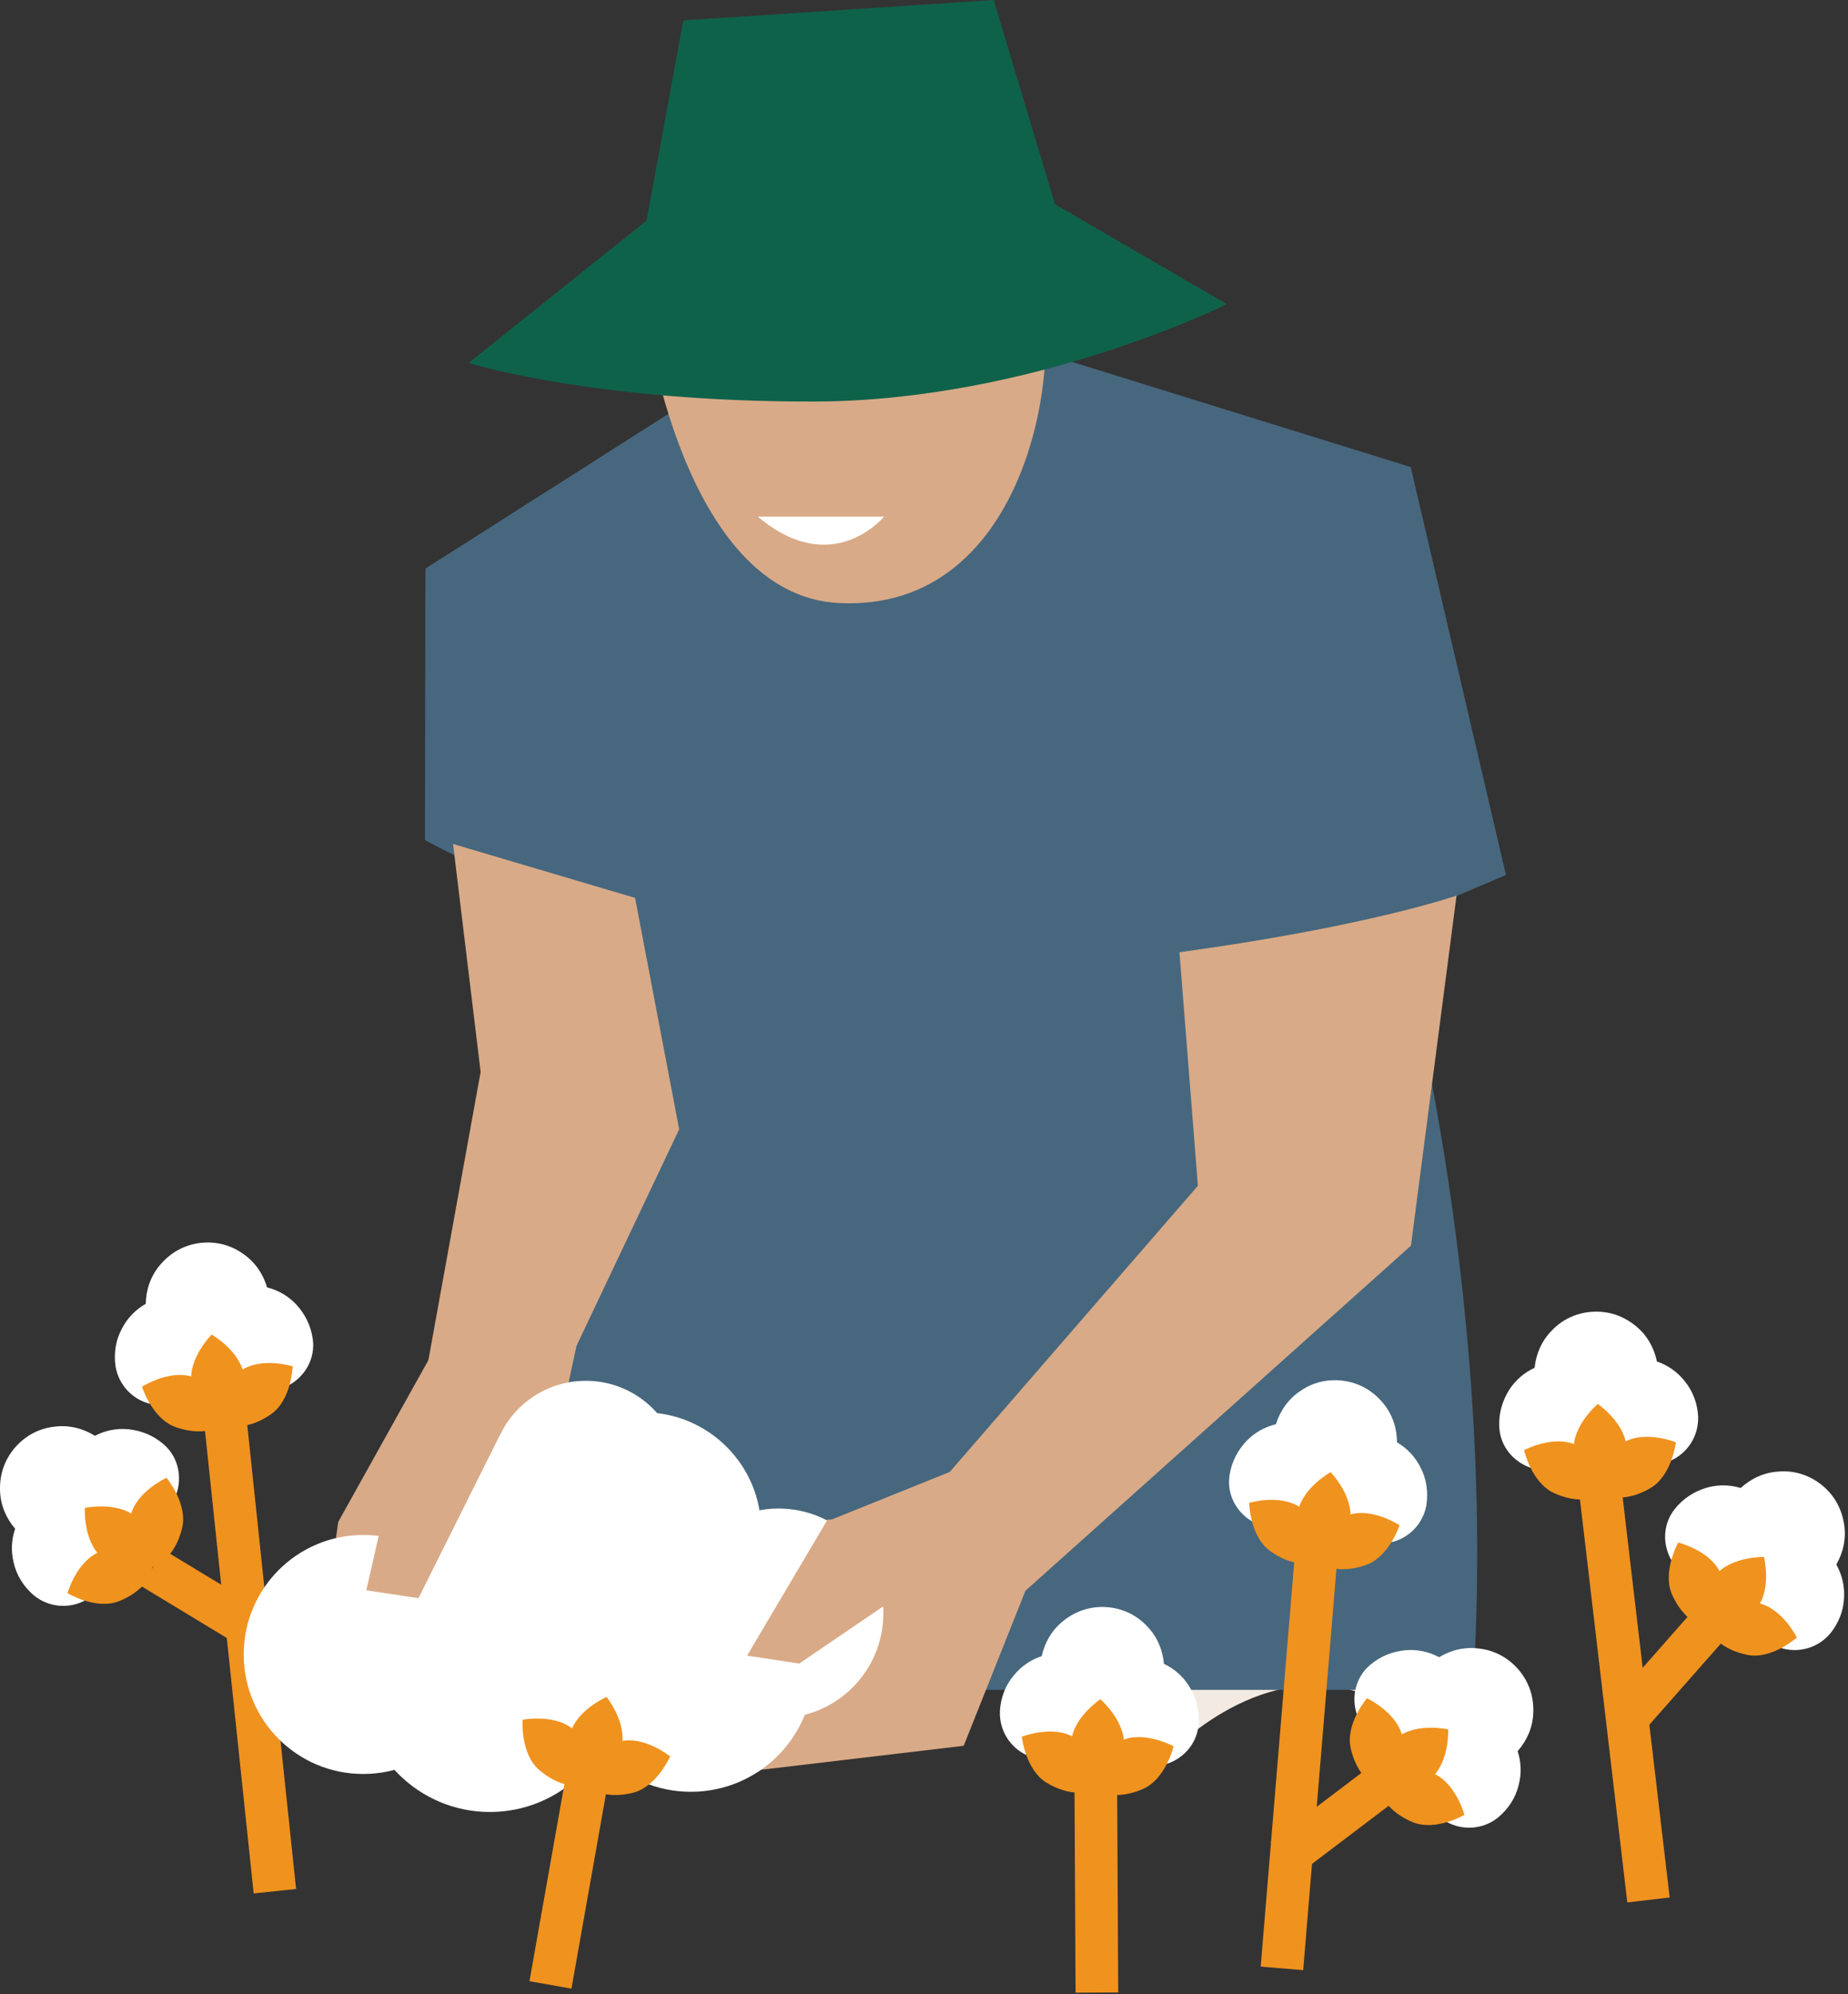<svg width="520" height="561" viewBox="0 0 520 561" fill="none" xmlns="http://www.w3.org/2000/svg">
<rect x="0" y="0" width="520" height="561" fill="#333333" stroke="none"/>
<g clip-path="url(#clip0_3018_39799)">
<path d="M325.31 488.69C337.11 476.89 368.43 454.89 400.02 478.86" stroke="#F3EBE3" stroke-width="12"/>
<path d="M327.64 171.8C329.14 172.03 330.68 172.17 332.24 172.22C330.71 172.08 329.18 171.94 327.64 171.8Z" fill="white"/>
<path d="M63.26 398.21L77.35 532.06" stroke="#F0921E" stroke-width="12" stroke-miterlimit="10"/>
<path d="M42.92 441.14L70.88 458.08" stroke="#F0921E" stroke-width="12" stroke-miterlimit="10"/>
<path d="M42.56 395.01C45.49 399.93 50.97 402.38 56.31 401.65C57.94 401.43 59.68 400.89 61.22 399.92L62.62 399.12L62.79 399.25L62.92 399.08L64.49 399.48C66.2 399.86 68.05 400.06 69.68 399.84C75.02 399.12 79.65 395.3 81.16 389.77C85.82 387.32 88.75 382.21 88.02 376.84L88 376.69C87.49 372.96 85.84 369.69 83.36 366.99C81.07 364.57 78.28 362.97 75.15 362.18C74.03 358.38 71.76 355.04 68.43 352.76C64.91 350.2 60.53 349.12 56.08 349.72C51.63 350.32 47.84 352.51 44.98 355.94C42.38 359.03 41.08 362.85 41.01 366.81C38.2 368.41 35.94 370.69 34.38 373.64C32.56 376.93 32 380.65 32.49 384.23L32.51 384.38C33.39 389.73 37.43 393.89 42.57 395.02L42.56 395.01ZM69.06 389.74C69.19 389.57 69.49 389.53 69.61 389.36C70.16 388.98 70.89 388.73 71.46 388.5C72.9 388 74.39 387.8 75.76 387.92C76.37 387.99 76.99 388.06 77.45 388.15L77.92 388.24L77.83 388.71C77.63 389.5 77.29 390.3 76.95 391.11C74.78 395.2 69.96 397.53 65.12 396.36L64.97 396.38L66.76 394.01C67.14 393.5 67.53 392.99 67.77 392.51C68.54 391.49 68.86 390.54 69.06 389.75V389.74ZM57.64 379.13L59.82 376.25L62.69 378.44C65.56 380.63 66.81 384.26 66.21 387.69C66.12 388.16 66.03 388.63 65.8 389.11C65.48 390.07 64.98 390.89 64.34 391.74L63.42 392.78L62.41 394.28L62.15 394.62L61.81 394.36L60.46 393.33L59.3 392.58C58.46 391.93 57.76 391.27 57.19 390.43C56.83 390.02 56.62 389.6 56.41 389.17C55.05 385.86 55.29 382.03 57.62 379.13H57.64ZM45.54 392.48C46.11 392.25 46.67 391.87 47.11 391.81C48.55 391.31 50.04 391.11 51.41 391.23C52.32 391.26 53.25 391.44 54.2 391.76C54.77 392.59 55.31 393.28 56.01 393.95C56.37 394.36 56.87 394.74 57.38 395.13L59.74 396.94L59.59 396.96C55.38 399.35 50.11 398.4 46.78 395.05C46.23 394.36 45.69 393.68 45.29 392.97L45.08 392.54L45.53 392.48H45.54Z" fill="white"/>
<path d="M68.65 387.03C69.59 393.97 67.05 400.05 62.97 400.6C58.89 401.15 54.83 395.97 53.88 389.03C52.94 382.09 59.56 375.46 59.56 375.46C59.56 375.46 67.7 380.09 68.65 387.03Z" fill="#F0921E"/>
<path d="M54.431 387.46C61.02 389.85 65.221 394.93 63.81 398.79C62.401 402.65 55.931 403.85 49.34 401.46C42.751 399.07 39.96 390.13 39.96 390.13C39.96 390.13 47.84 385.07 54.431 387.46Z" fill="#F0921E"/>
<path d="M67.7 385.67C61.99 389.73 59.29 395.74 61.68 399.09C64.06 402.44 70.62 401.87 76.34 397.81C82.05 393.75 82.36 384.39 82.36 384.39C82.36 384.39 73.42 381.61 67.7 385.67Z" fill="#F0921E"/>
<path d="M24.16 450.13C29.62 451.86 35.34 450.05 38.85 445.96C39.92 444.71 40.87 443.15 41.37 441.41L41.89 439.88L42.1 439.86L42.08 439.65L43.51 438.91C45.04 438.05 46.55 436.98 47.63 435.73C51.14 431.64 52.06 425.71 49.53 420.58C51.38 415.65 50.18 409.88 46.07 406.35L45.96 406.25C43.1 403.8 39.7 402.45 36.04 402.08C32.72 401.79 29.57 402.45 26.71 403.94C23.35 401.84 19.44 400.85 15.43 401.36C11.1 401.79 7.11 403.89 4.18 407.3C1.25 410.71 -0.13 414.86 0.01 419.32C0.11 423.36 1.69 427.08 4.26 430.08C3.22 433.14 3.05 436.35 3.84 439.59C4.66 443.26 6.72 446.41 9.46 448.76L9.57 448.86C13.78 452.28 19.57 452.7 24.16 450.13ZM40.47 428.59C40.45 428.38 40.65 428.15 40.63 427.94C40.79 427.29 41.17 426.62 41.44 426.07C42.19 424.74 43.16 423.6 44.27 422.77C44.77 422.41 45.28 422.06 45.69 421.81L46.1 421.57L46.35 421.98C46.73 422.7 47 423.53 47.28 424.36C48.38 428.86 46.32 433.8 41.92 436.15L41.82 436.26L41.59 433.3C41.54 432.66 41.49 432.03 41.34 431.51C41.24 430.24 40.85 429.31 40.47 428.59ZM24.89 428.24L24.61 424.64L28.21 424.38C31.81 424.12 35.16 426 36.99 428.95C37.24 429.36 37.48 429.77 37.63 430.29C38.02 431.22 38.2 432.16 38.29 433.22V434.6L38.54 436.39L38.57 436.81L38.15 436.84L36.46 436.96L35.09 437.17C34.03 437.25 33.07 437.21 32.09 436.96C31.55 436.89 31.11 436.71 30.67 436.53C27.46 434.96 25.09 431.94 24.9 428.22L24.89 428.24ZM24.71 446.25C24.99 445.7 25.15 445.05 25.44 444.71C26.19 443.38 27.16 442.24 28.27 441.41C28.97 440.83 29.78 440.34 30.71 439.95C31.69 440.2 32.55 440.35 33.51 440.38C34.05 440.45 34.68 440.4 35.32 440.35L38.29 440.13L38.19 440.24C36.63 444.83 32.06 447.61 27.35 447.32C26.49 447.17 25.62 447.02 24.86 446.76L24.42 446.58L24.71 446.24V446.25Z" fill="white"/>
<path d="M38.36 426.83C43.68 431.39 45.81 437.62 43.13 440.75C40.45 443.87 33.97 442.7 28.65 438.14C23.33 433.58 23.88 424.22 23.88 424.22C23.88 424.22 33.04 422.27 38.36 426.83Z" fill="#F0921E"/>
<path d="M28.03 436.6C34.54 434.01 41.05 435.02 42.57 438.84C44.09 442.66 40.04 447.86 33.53 450.45C27.02 453.04 18.99 448.21 18.99 448.21C18.99 448.21 21.52 439.19 28.03 436.6Z" fill="#F0921E"/>
<path d="M36.75 426.44C35.18 433.27 37.15 439.55 41.16 440.47C45.17 441.39 49.69 436.61 51.27 429.78C52.84 422.95 46.86 415.75 46.86 415.75C46.86 415.75 38.33 419.61 36.75 426.44Z" fill="#F0921E"/>
<path d="M119.71 159.96L240.74 82.91L396.96 131.4L423.75 246.16L392.68 259.39C392.68 259.39 421.99 361.88 414.42 475.42H145.002C145.002 475.42 160.19 336.22 168.87 260.01C168.87 260.01 121.65 238.03 119.58 236.28L119.71 159.97V159.96Z" fill="#47677E"/>
<path d="M127.48 237.44L135.24 301.57L118.14 395.91L157.5 388.58L191.11 317.71L178.7 252.61L127.48 237.44Z" fill="#D9AA87"/>
<path d="M181.62 88.27C181.62 88.27 191.81 167.49 236.13 169.66C289.82 172.29 299.58 100.37 291.91 79.92C284.24 59.47 181.61 88.27 181.61 88.27H181.62Z" fill="#D9AA87"/>
<path d="M331.88 267.88L337.07 333.6L267.24 414.11L228.52 429.7L217.22 457.75L232.86 459.34L248.04 448.5L242.26 470.19L203.95 499.1L271.17 491.15L288.54 447.53L397.02 350.46L409.85 251.96C409.85 251.96 385.17 260.63 331.89 267.89L331.88 267.88Z" fill="#D9AA87"/>
<path d="M126.06 372.75L95.17 428.17L89.96 465.75L148.38 443.13L167.13 355.72L157.85 339.48L126.06 372.75Z" fill="#D9AA87"/>
<path d="M102.2 499.08C120.768 499.08 135.82 484.028 135.82 465.46C135.82 446.892 120.768 431.84 102.2 431.84C83.632 431.84 68.58 446.892 68.58 465.46C68.58 484.028 83.632 499.08 102.2 499.08Z" fill="white"/>
<path d="M141.21 463.5C157.745 463.5 171.15 450.095 171.15 433.56C171.15 417.025 157.745 403.62 141.21 403.62C124.675 403.62 111.27 417.025 111.27 433.56C111.27 450.095 124.675 463.5 141.21 463.5Z" fill="white"/>
<path d="M164.83 441.88C179.582 441.88 191.54 429.922 191.54 415.17C191.54 400.418 179.582 388.46 164.83 388.46C150.079 388.46 138.12 400.418 138.12 415.17C138.12 429.922 150.079 441.88 164.83 441.88Z" fill="white"/>
<path d="M181.02 463.65C199.334 463.65 214.18 448.804 214.18 430.49C214.18 412.176 199.334 397.33 181.02 397.33C162.706 397.33 147.86 412.176 147.86 430.49C147.86 448.804 162.706 463.65 181.02 463.65Z" fill="white"/>
<path d="M219.08 483.36C235.361 483.36 248.56 470.161 248.56 453.88C248.56 437.599 235.361 424.4 219.08 424.4C202.799 424.4 189.6 437.599 189.6 453.88C189.6 470.161 202.799 483.36 219.08 483.36Z" fill="white"/>
<path d="M137.86 509.77C157.958 509.77 174.25 493.478 174.25 473.38C174.25 453.282 157.958 436.99 137.86 436.99C117.763 436.99 101.47 453.282 101.47 473.38C101.47 493.478 117.763 509.77 137.86 509.77Z" fill="white"/>
<path d="M194.41 504.09C213.486 504.09 228.95 488.626 228.95 469.55C228.95 450.474 213.486 435.01 194.41 435.01C175.334 435.01 159.87 450.474 159.87 469.55C159.87 488.626 175.334 504.09 194.41 504.09Z" fill="white"/>
<path d="M181.93 62.05L192.27 5.74L279.61 0L296.85 57.46L345.22 85.56C345.22 85.56 290.66 112.84 229.1 112.97C166.92 113.1 131.85 102.12 131.85 102.12L181.94 62.06L181.93 62.05Z" fill="#0F624A"/>
<path d="M142.49 400.06L117.76 449.62L103.07 447.4L112.96 404.06L128.45 380.28L142.49 400.06Z" fill="#D9AA87"/>
<path d="M258.87 444.88L224.9 468.01L210.21 465.79L232.85 427.53L249.47 426.81L258.87 444.88Z" fill="#D9AA87"/>
<path d="M213.24 145.34H248.77C248.77 145.34 234.23 163.11 213.24 145.34Z" fill="white"/>
<path d="M167.84 485.39L154.89 558.42" stroke="#F0921E" stroke-width="12" stroke-miterlimit="10"/>
<path d="M147.67 489.3C148.58 494.96 152.76 499.25 157.99 500.55C159.59 500.95 161.41 501.09 163.19 500.76L164.79 500.54L164.9 500.72L165.08 500.61L166.39 501.56C167.84 502.54 169.48 503.41 171.08 503.81C176.31 505.11 182.02 503.27 185.47 498.7C190.7 498.14 195.32 494.48 196.63 489.22L196.67 489.07C197.58 485.42 197.25 481.77 195.94 478.34C194.7 475.24 192.7 472.73 190.09 470.83C190.45 466.89 189.58 462.95 187.33 459.59C185 455.91 181.33 453.29 176.97 452.2C172.61 451.11 168.28 451.75 164.36 453.87C160.8 455.78 158.18 458.85 156.66 462.5C153.46 462.95 150.52 464.23 147.97 466.39C145.06 468.77 143.17 472.02 142.3 475.53L142.26 475.68C141.1 480.98 143.32 486.34 147.68 489.28L147.67 489.3ZM174.23 494.19C174.41 494.08 174.7 494.15 174.88 494.04C175.53 493.89 176.3 493.93 176.92 493.93C178.45 494 179.9 494.36 181.14 494.98C181.68 495.27 182.23 495.56 182.63 495.82L183.03 496.07L182.78 496.47C182.31 497.13 181.69 497.75 181.07 498.37C177.55 501.37 172.2 501.75 168.13 498.88L167.98 498.84L170.52 497.3C171.07 496.97 171.61 496.64 172.01 496.27C173.1 495.61 173.75 494.84 174.23 494.18V494.19ZM167.54 480.12L170.63 478.25L172.48 481.35C174.33 484.45 174.15 488.28 172.34 491.24C172.09 491.64 171.83 492.04 171.43 492.41C170.78 493.18 170.01 493.76 169.1 494.31L167.86 494.93L166.37 495.96L166.01 496.18L165.79 495.82L164.92 494.36L164.12 493.23C163.57 492.32 163.17 491.44 162.96 490.46C162.78 489.95 162.74 489.48 162.71 489C162.67 485.42 164.31 481.95 167.54 480.12ZM151.37 488.05C151.99 488.05 152.64 487.9 153.08 488.01C154.61 488.08 156.06 488.44 157.3 489.06C158.14 489.42 158.94 489.93 159.7 490.59C159.92 491.57 160.17 492.41 160.57 493.29C160.75 493.8 161.08 494.35 161.41 494.89L162.94 497.44L162.79 497.4C157.99 498.07 153.45 495.23 151.6 490.89C151.35 490.05 151.09 489.21 150.98 488.41L150.94 487.94L151.38 488.05H151.37Z" fill="white"/>
<path d="M174.86 491.52C173.17 498.32 168.56 503.03 164.57 502.03C160.58 501.03 158.71 494.72 160.4 487.92C162.09 481.12 170.69 477.41 170.69 477.41C170.69 477.41 176.55 484.72 174.86 491.52Z" fill="#F0921E"/>
<path d="M161.49 486.68C166.73 491.34 168.75 497.6 166.02 500.68C163.29 503.76 156.83 502.47 151.59 497.82C146.35 493.16 147.06 483.82 147.06 483.82C147.06 483.82 156.25 482.03 161.49 486.68Z" fill="#F0921E"/>
<path d="M174.48 489.91C167.67 491.57 162.95 496.16 163.92 500.16C164.9 504.16 171.2 506.05 178.01 504.39C184.82 502.73 188.57 494.14 188.57 494.14C188.57 494.14 181.29 488.25 174.48 489.91Z" fill="#F0921E"/>
<path d="M370.41 436.87L360.72 553.77" stroke="#F0921E" stroke-width="12" stroke-miterlimit="10"/>
<path d="M392.06 499.5L361.13 522.95" stroke="#F0921E" stroke-width="12" stroke-miterlimit="10"/>
<path d="M401.36 423.44L401.38 423.29C401.91 419.72 401.41 415.99 399.63 412.68C398.1 409.71 395.87 407.4 393.09 405.77C393.08 401.81 391.83 397.97 389.27 394.85C386.45 391.39 382.7 389.15 378.25 388.49C373.81 387.83 369.41 388.85 365.86 391.36C362.5 393.6 360.19 396.91 359.02 400.69C355.88 401.44 353.07 403 350.75 405.39C348.23 408.06 346.54 411.31 345.98 415.03L345.96 415.18C345.16 420.54 348.03 425.69 352.65 428.2C354.09 433.74 358.67 437.62 364 438.42C365.63 438.66 367.47 438.48 369.19 438.13L370.76 437.76L370.89 437.93L371.06 437.8L372.45 438.62C373.97 439.61 375.7 440.17 377.33 440.41C382.66 441.21 388.17 438.83 391.17 433.95C396.33 432.89 400.42 428.78 401.37 423.45L401.36 423.44ZM365.98 431.1C366.21 431.59 366.59 432.1 366.97 432.62L368.73 435.01L368.58 434.99C363.72 436.09 358.93 433.7 356.82 429.58C356.49 428.77 356.15 427.96 355.97 427.17L355.89 426.7L356.36 426.62C356.83 426.54 357.44 426.48 358.06 426.42C359.44 426.32 360.92 426.54 362.36 427.06C362.93 427.3 363.65 427.56 364.2 427.94C364.33 428.11 364.62 428.16 364.75 428.33C364.94 429.12 365.25 430.08 366 431.1H365.98ZM377.36 427.93C377.15 428.35 376.93 428.78 376.57 429.18C375.99 430.01 375.29 430.66 374.44 431.3L373.27 432.04L371.91 433.05L371.57 433.3L371.32 432.96L370.33 431.44L369.43 430.39C368.8 429.53 368.32 428.7 368.01 427.74C367.78 427.25 367.7 426.78 367.62 426.31C367.07 422.88 368.37 419.27 371.26 417.11L374.16 414.95L376.3 417.86C378.59 420.79 378.77 424.62 377.37 427.92L377.36 427.93ZM388.65 431.44L388.44 431.86C388.03 432.56 387.48 433.24 386.92 433.92C383.55 437.22 378.27 438.11 374.09 435.66L373.94 435.64L376.33 433.86C376.84 433.48 377.35 433.1 377.72 432.7C378.42 432.04 378.98 431.37 379.56 430.54C380.52 430.23 381.45 430.06 382.36 430.04C383.74 429.94 385.22 430.16 386.66 430.68C387.1 430.75 387.65 431.13 388.22 431.37L388.66 431.44H388.65Z" fill="white"/>
<path d="M365.18 425.62C364.15 432.55 366.61 438.66 370.67 439.27C374.73 439.88 378.88 434.75 379.91 427.82C380.94 420.89 374.42 414.17 374.42 414.17C374.42 414.17 366.21 418.69 365.18 425.62Z" fill="#F0921E"/>
<path d="M379.38 426.25C372.76 428.55 368.5 433.57 369.85 437.46C371.2 441.34 377.66 442.63 384.28 440.32C390.9 438.02 393.81 429.11 393.81 429.11C393.81 429.11 386 423.94 379.38 426.25Z" fill="#F0921E"/>
<path d="M366.14 424.27C371.8 428.4 374.41 434.45 371.98 437.77C369.55 441.09 363 440.43 357.34 436.3C351.68 432.17 351.5 422.8 351.5 422.8C351.5 422.8 360.48 420.14 366.14 424.27Z" fill="#F0921E"/>
<path d="M421.48 511.36L421.6 511.26C424.37 508.94 426.47 505.82 427.34 502.17C428.17 498.94 428.04 495.73 427.04 492.66C429.66 489.69 431.28 485.99 431.44 481.96C431.64 477.5 430.31 473.33 427.43 469.89C424.55 466.44 420.59 464.29 416.26 463.8C412.26 463.24 408.33 464.18 404.95 466.23C402.1 464.7 398.97 464 395.64 464.25C391.98 464.57 388.56 465.87 385.67 468.29L385.55 468.39C381.39 471.87 380.11 477.62 381.9 482.57C379.3 487.67 380.14 493.61 383.6 497.75C384.66 499.01 386.16 500.1 387.67 500.98L389.09 501.74L389.07 501.95L389.28 501.97L389.78 503.51C390.26 505.26 391.18 506.83 392.24 508.09C395.7 512.23 401.39 514.11 406.88 512.45C411.44 515.08 417.23 514.74 421.48 511.37V511.36ZM389.95 493.59C389.8 494.11 389.74 494.74 389.68 495.38L389.41 498.34L389.31 498.23C384.95 495.83 382.95 490.85 384.11 486.37C384.4 485.54 384.69 484.71 385.07 484L385.32 483.6L385.72 483.85C386.12 484.1 386.62 484.46 387.12 484.82C388.22 485.66 389.18 486.81 389.91 488.15C390.18 488.71 390.54 489.38 390.7 490.03C390.68 490.24 390.87 490.47 390.85 490.68C390.46 491.39 390.06 492.32 389.94 493.59H389.95ZM400.57 498.78C400.13 498.95 399.68 499.13 399.15 499.19C398.17 499.42 397.21 499.45 396.15 499.36L394.78 499.13L393.09 498.98L392.67 498.94L392.71 498.52L392.98 496.73L393 495.35C393.1 494.29 393.29 493.35 393.7 492.43C393.85 491.91 394.1 491.51 394.36 491.1C396.23 488.17 399.6 486.33 403.2 486.64L406.8 486.95L406.47 490.55C406.24 494.26 403.83 497.25 400.59 498.78H400.57ZM406.67 508.9L406.23 509.07C405.46 509.32 404.59 509.46 403.73 509.6C399.02 509.83 394.48 506.98 392.98 502.38L392.88 502.27L395.84 502.53C396.47 502.59 397.11 502.64 397.65 502.58C398.61 502.56 399.48 502.42 400.46 502.18C401.38 502.58 402.19 503.08 402.88 503.67C403.98 504.51 404.94 505.66 405.67 507C405.96 507.34 406.11 508 406.38 508.55L406.67 508.89V508.9Z" fill="white"/>
<path d="M392.99 488.96C387.61 493.45 385.39 499.65 388.03 502.81C390.67 505.97 397.16 504.88 402.54 500.39C407.92 495.9 407.5 486.54 407.5 486.54C407.5 486.54 398.37 484.47 392.99 488.96Z" fill="#F0921E"/>
<path d="M403.19 498.86C396.71 496.19 390.19 497.1 388.62 500.9C387.05 504.7 391.03 509.95 397.5 512.63C403.98 515.3 412.07 510.59 412.07 510.59C412.07 510.59 409.66 501.54 403.19 498.86Z" fill="#F0921E"/>
<path d="M394.61 488.59C396.09 495.44 394.03 501.69 390.01 502.56C385.99 503.43 381.53 498.58 380.05 491.74C378.57 484.89 384.65 477.77 384.65 477.77C384.65 477.77 393.13 481.75 394.61 488.59Z" fill="#F0921E"/>
<path d="M450.17 418.02L463.86 534.52" stroke="#F0921E" stroke-width="12" stroke-miterlimit="10"/>
<path d="M483.8 453.8L458.13 482.92" stroke="#F0921E" stroke-width="12" stroke-miterlimit="10"/>
<path d="M477.84 398.72V398.57C477.65 394.96 476.41 391.41 474.01 388.51C471.93 385.9 469.28 384.08 466.23 383.03C465.43 379.15 463.45 375.64 460.32 373.08C456.87 370.24 452.75 368.8 448.26 369.03C443.77 369.26 439.67 371.13 436.68 374.3C433.83 377.16 432.22 380.86 431.82 384.8C428.89 386.16 426.45 388.24 424.64 391.05C422.7 394.17 421.68 397.69 421.88 401.44V401.59C422.17 407 426 411.48 431.03 413.03C433.55 418.18 438.79 421.07 444.18 420.79C445.83 420.71 447.6 420.16 449.21 419.48L450.67 418.8L450.83 418.94L450.97 418.78L452.5 419.3C454.18 419.97 456 420.17 457.64 420.09C463.03 419.81 467.95 416.39 469.92 411.01C474.76 408.95 477.96 404.11 477.83 398.69L477.84 398.72ZM444.69 413.24C445.01 413.68 445.48 414.1 445.96 414.53L448.16 416.53H448.01C443.47 418.58 438.29 417.19 435.41 413.57C434.92 412.84 434.43 412.11 434.1 411.38L433.93 410.94L434.37 410.77C434.81 410.6 435.4 410.42 435.99 410.23C437.32 409.86 438.82 409.78 440.33 410.01C440.94 410.13 441.69 410.24 442.31 410.51C442.47 410.65 442.77 410.64 442.92 410.78C443.26 411.52 443.75 412.4 444.7 413.25L444.69 413.24ZM455.21 407.88C455.08 408.34 454.96 408.8 454.68 409.26C454.28 410.19 453.72 410.97 453.01 411.76L452.01 412.72L450.88 413.98L450.6 414.3L450.29 414.01L449.02 412.72L447.93 411.87C447.14 411.16 446.51 410.44 446.01 409.56C445.69 409.12 445.51 408.68 445.34 408.24C444.12 404.99 444.68 401.19 447.09 398.5L449.5 395.81L452.18 398.23C455 400.65 455.95 404.37 455.23 407.87L455.21 407.88ZM466.97 409.08L466.84 409.54C466.58 410.31 466.17 411.08 465.76 411.86C463.11 415.77 458.11 417.68 453.53 416.11H453.38L455.37 413.9C455.8 413.43 456.22 412.95 456.5 412.49C457.06 411.71 457.47 410.93 457.87 410.01C458.74 409.51 459.63 409.17 460.52 408.97C461.85 408.6 463.35 408.52 464.86 408.75C465.31 408.73 465.92 409 466.53 409.12L466.98 409.1L466.97 409.08Z" fill="white"/>
<path d="M442.81 408.03C443.17 415.03 446.79 420.53 450.9 420.31C455.01 420.09 458.05 414.25 457.68 407.26C457.32 400.26 449.59 394.98 449.59 394.98C449.59 394.98 442.44 401.04 442.81 408.03Z" fill="#F0921E"/>
<path d="M456.86 405.82C450.83 409.39 447.64 415.15 449.74 418.69C451.84 422.23 458.42 422.2 464.45 418.63C470.48 415.06 471.57 405.76 471.57 405.76C471.57 405.76 462.89 402.25 456.86 405.82Z" fill="#F0921E"/>
<path d="M443.49 406.51C449.85 409.44 453.62 414.85 451.9 418.58C450.18 422.32 443.63 422.97 437.26 420.04C430.9 417.11 428.85 407.97 428.85 407.97C428.85 407.97 437.12 403.58 443.49 406.51Z" fill="#F0921E"/>
<path d="M514.98 459.59L515.07 459.47C517.33 456.65 518.77 453.17 518.89 449.42C519.06 446.09 518.3 442.97 516.71 440.15C518.69 436.72 519.54 432.77 518.9 428.79C518.21 424.38 516.09 420.56 512.58 417.75C509.07 414.94 504.76 413.61 500.42 414C496.39 414.24 492.73 415.94 489.81 418.62C486.72 417.69 483.51 417.63 480.29 418.52C476.77 419.56 473.67 421.52 471.32 424.45L471.23 424.57C467.84 428.8 467.73 434.69 470.46 439.19C468.92 444.71 470.92 450.36 475.13 453.73C476.42 454.76 478.1 455.53 479.76 456.09L481.31 456.56L481.33 456.77L481.54 456.75L482.33 458.16C483.15 459.78 484.36 461.14 485.65 462.17C489.86 465.54 495.81 466.25 500.86 463.54C505.85 465.22 511.46 463.73 514.96 459.59H514.98ZM480.55 448.42C480.5 448.96 480.57 449.59 480.64 450.23L480.96 453.19L480.84 453.1C476.09 451.61 473.14 447.13 473.39 442.51C473.51 441.64 473.63 440.77 473.87 440L474.04 439.55L474.48 439.71C474.92 439.87 475.49 440.13 476.05 440.39C477.29 441 478.46 441.93 479.44 443.1C479.81 443.59 480.3 444.18 480.58 444.79C480.6 445 480.84 445.19 480.86 445.4C480.62 446.17 480.41 447.16 480.55 448.43V448.42ZM491.98 451.4C491.58 451.66 491.18 451.92 490.67 452.08C489.75 452.5 488.82 452.72 487.76 452.84L486.38 452.89L484.69 453.08L484.27 453.13L484.22 452.71L484.13 450.9L483.88 449.54C483.77 448.48 483.77 447.52 483.98 446.54C484.03 446 484.19 445.55 484.36 445.11C485.61 441.87 488.55 439.4 492.14 438.99L495.73 438.58L496.12 442.17C496.63 445.85 494.86 449.26 491.99 451.4H491.98ZM499.98 460.11L499.58 460.37C498.88 460.77 498.05 461.08 497.23 461.38C492.66 462.54 487.64 460.65 485.26 456.43L485.14 456.34L488.09 456C488.72 455.93 489.36 455.86 489.87 455.69C490.81 455.48 491.63 455.17 492.54 454.75C493.52 454.96 494.41 455.29 495.21 455.73C496.45 456.34 497.62 457.27 498.6 458.44C498.95 458.72 499.23 459.33 499.6 459.82L499.95 460.1L499.98 460.11Z" fill="white"/>
<path d="M482.62 443.28C478.24 448.75 477.3 455.27 480.51 457.84C483.72 460.41 489.87 458.06 494.25 452.59C498.63 447.12 496.36 438.03 496.36 438.03C496.36 438.03 487 437.81 482.62 443.28Z" fill="#F0921E"/>
<path d="M494.58 450.96C487.7 449.62 481.49 451.82 480.71 455.85C479.93 459.88 484.87 464.24 491.74 465.58C498.62 466.92 505.61 460.69 505.61 460.69C505.61 460.69 501.45 452.3 494.58 450.96Z" fill="#F0921E"/>
<path d="M484.13 442.6C486.94 449.02 486.16 455.56 482.39 457.21C478.62 458.86 473.29 454.99 470.48 448.58C467.67 442.16 472.22 433.97 472.22 433.97C472.22 433.97 481.32 436.19 484.13 442.6Z" fill="#F0921E"/>
<path d="M308.26 486.4L308.65 560.57" stroke="#F0921E" stroke-width="12" stroke-miterlimit="10"/>
<path d="M289.12 493.87C291.03 499.27 295.92 502.75 301.3 503.09C302.94 503.19 304.76 503.01 306.45 502.36L307.98 501.85L308.12 502.01L308.28 501.87L309.74 502.57C311.35 503.27 313.11 503.84 314.76 503.94C320.14 504.28 325.42 501.44 328 496.33C333.05 494.84 336.93 490.41 337.27 485V484.85C337.52 481.09 336.54 477.56 334.63 474.42C332.86 471.59 330.44 469.48 327.52 468.09C327.17 464.15 325.6 460.43 322.78 457.53C319.83 454.33 315.75 452.41 311.26 452.13C306.77 451.85 302.63 453.25 299.16 456.04C296 458.56 293.98 462.05 293.13 465.92C290.06 466.93 287.4 468.73 285.29 471.31C282.86 474.17 281.58 477.71 281.36 481.32V481.47C281.16 486.89 284.3 491.76 289.12 493.88V493.87ZM316.13 493.92C316.29 493.78 316.59 493.8 316.75 493.66C317.37 493.4 318.12 493.29 318.73 493.18C320.24 492.97 321.74 493.07 323.07 493.45C323.66 493.64 324.25 493.83 324.69 494L325.13 494.18L324.95 494.62C324.6 495.35 324.11 496.08 323.61 496.8C320.68 500.39 315.49 501.72 310.97 499.62H310.82L313.05 497.64C313.53 497.22 314 496.8 314.33 496.36C315.28 495.52 315.79 494.64 316.14 493.91L316.13 493.92ZM307.02 481.27L309.72 478.88L312.1 481.59C314.48 484.3 314.99 488.11 313.74 491.35C313.56 491.79 313.38 492.23 313.06 492.66C312.55 493.53 311.91 494.25 311.11 494.95L310.01 495.79L308.73 497.07L308.41 497.35L308.13 497.03L307.01 495.75L306.02 494.78C305.32 493.98 304.77 493.19 304.38 492.26C304.11 491.79 303.99 491.33 303.87 490.87C303.19 487.36 304.18 483.65 307.03 481.26L307.02 481.27ZM292.54 491.98C293.15 491.87 293.76 491.6 294.21 491.63C295.72 491.42 297.22 491.52 298.55 491.9C299.44 492.11 300.32 492.46 301.18 492.97C301.57 493.9 301.97 494.68 302.52 495.47C302.79 495.94 303.21 496.42 303.63 496.9L305.59 499.14H305.44C300.84 500.65 295.86 498.68 293.26 494.74C292.86 493.96 292.46 493.18 292.21 492.41L292.09 491.95L292.54 491.98Z" fill="white"/>
<path d="M316.27 491.17C315.83 498.16 312.14 503.62 308.04 503.36C303.94 503.1 300.96 497.22 301.4 490.23C301.84 483.24 309.63 478.04 309.63 478.04C309.63 478.04 316.71 484.18 316.27 491.17Z" fill="#F0921E"/>
<path d="M302.24 488.81C308.23 492.45 311.35 498.25 309.21 501.76C307.07 505.27 300.49 505.18 294.5 501.54C288.51 497.9 287.53 488.59 287.53 488.59C287.53 488.59 296.25 485.17 302.24 488.81Z" fill="#F0921E"/>
<path d="M315.61 489.65C309.21 492.51 305.39 497.87 307.07 501.63C308.75 505.39 315.29 506.11 321.69 503.26C328.09 500.4 330.23 491.28 330.23 491.28C330.23 491.28 322.01 486.8 315.61 489.65Z" fill="#F0921E"/>
</g>
<defs>
<clipPath id="clip0_3018_39799">
<rect width="519.12" height="560.6" fill="white"/>
</clipPath>
</defs>
</svg>
